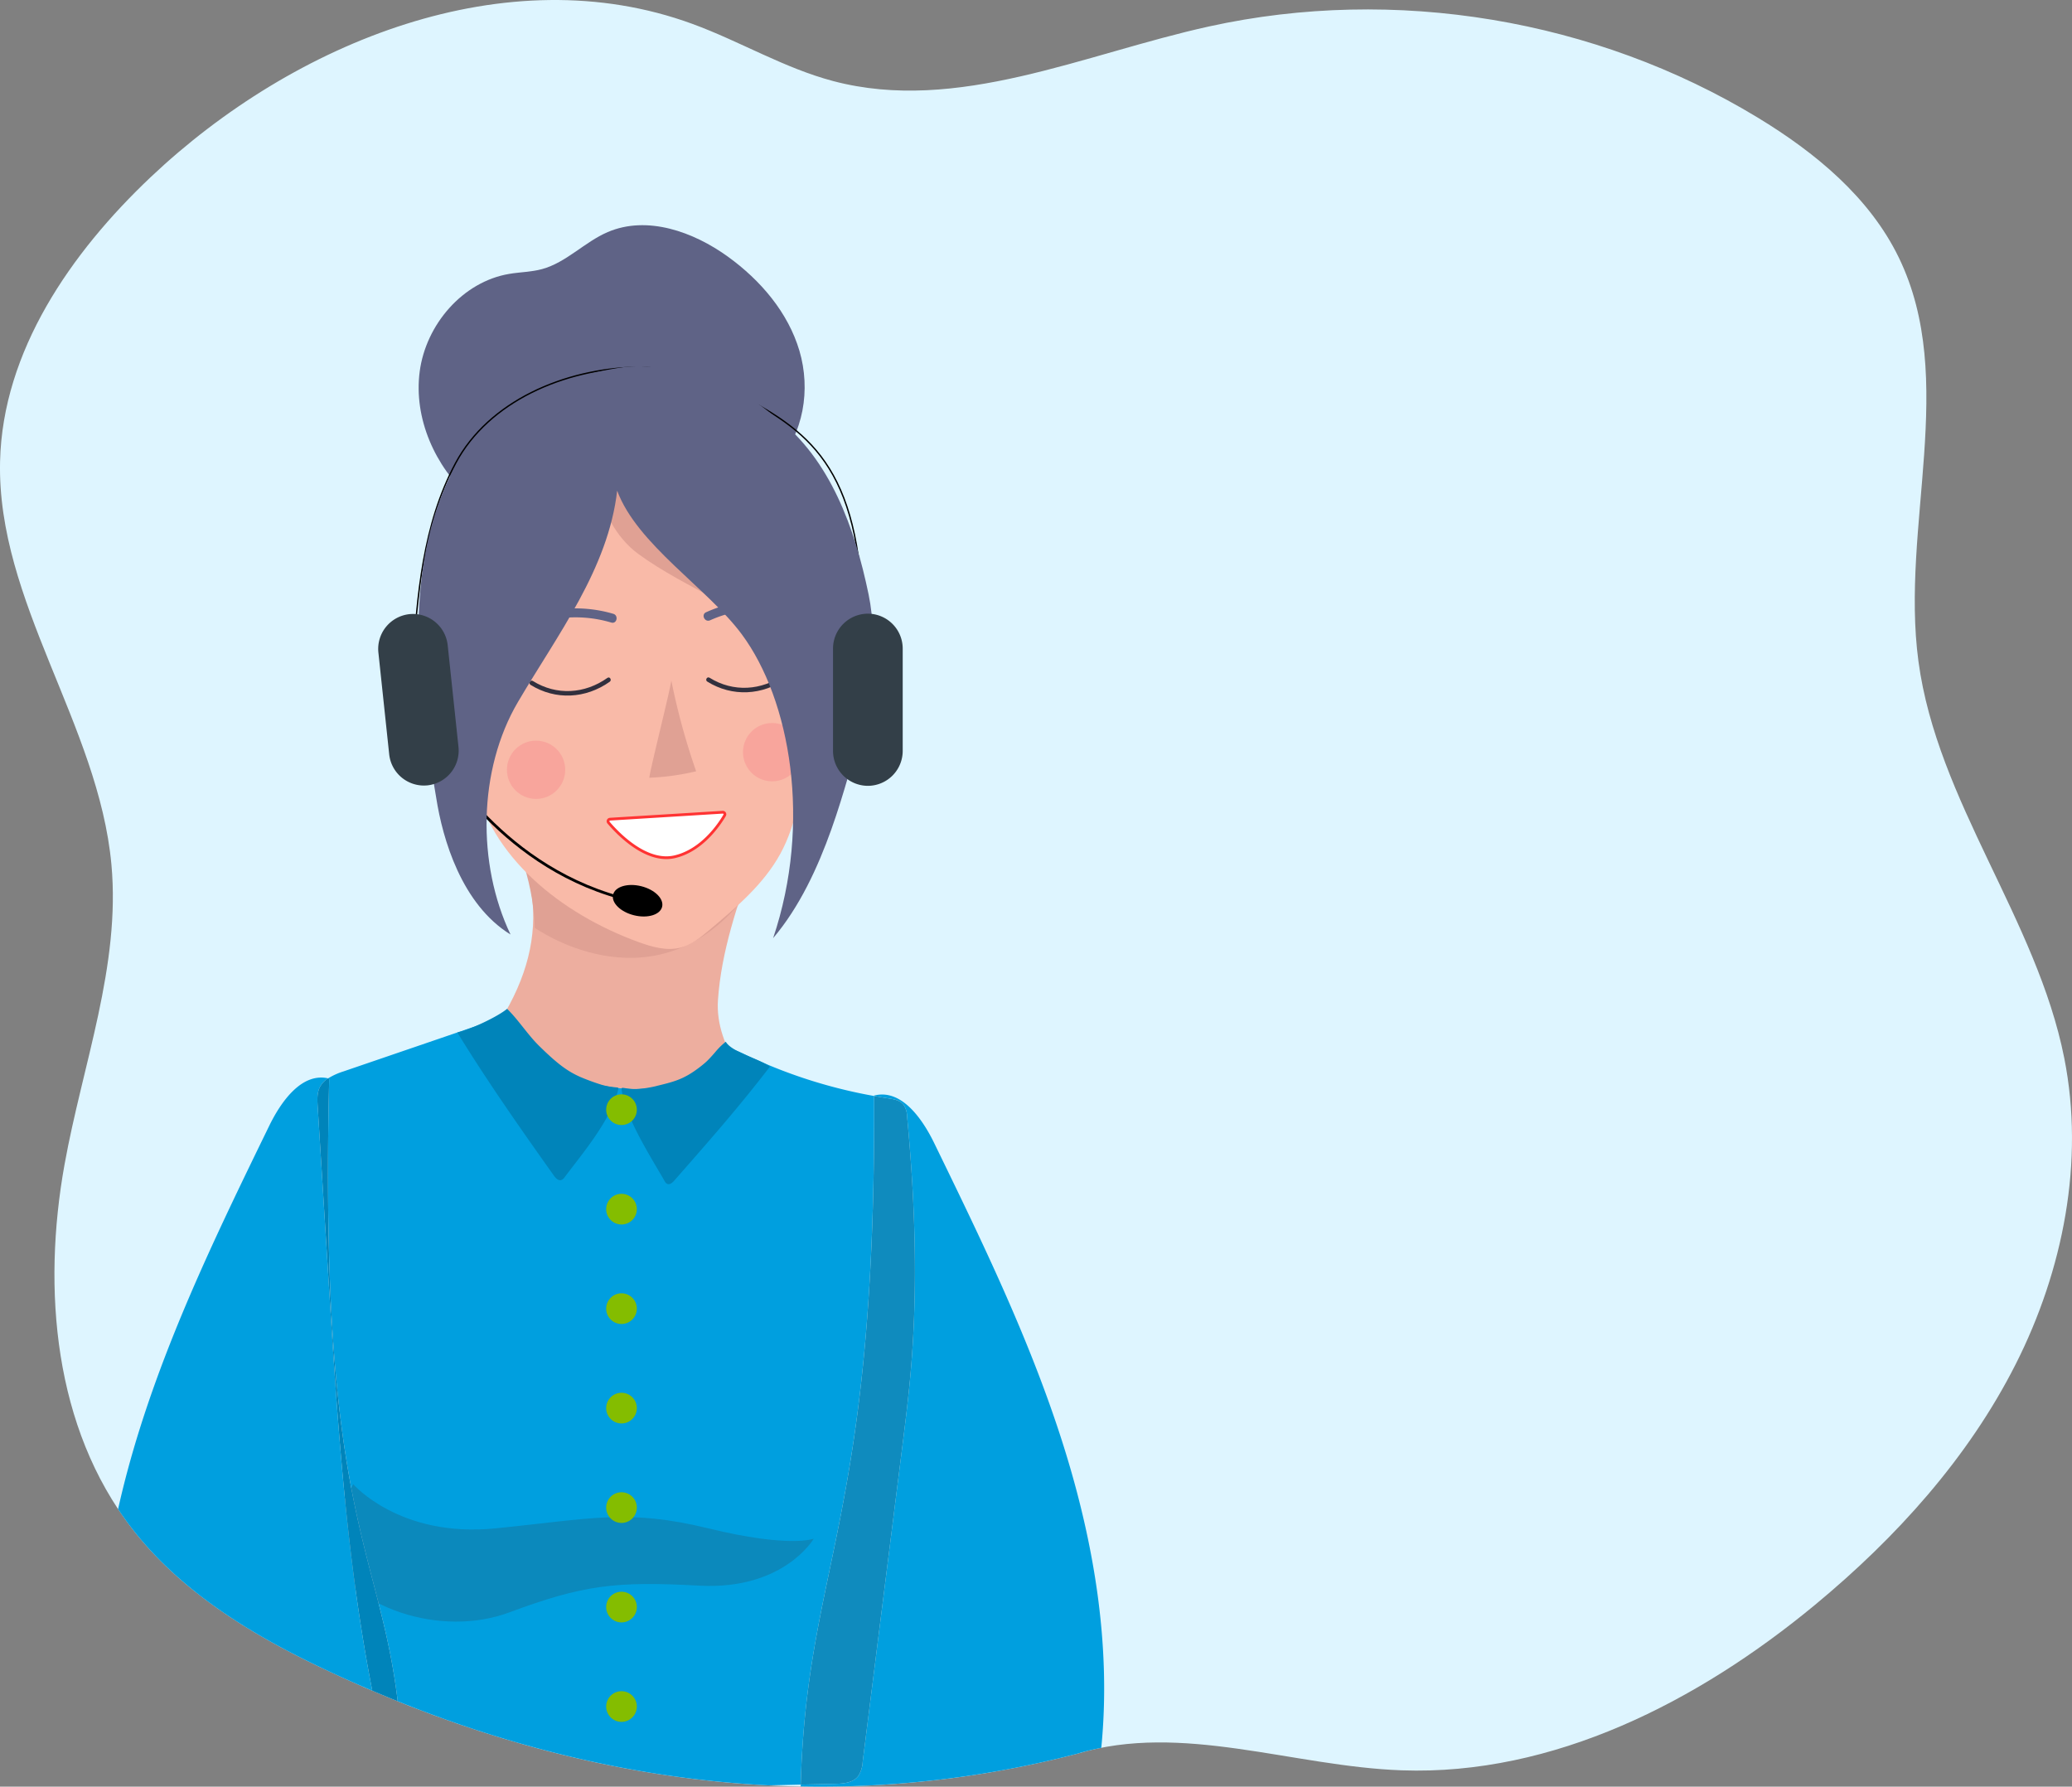 <svg xmlns="http://www.w3.org/2000/svg" width="751.528" height="648" viewBox="0 0 751.528 648">
  <rect x="0" y="0" width="751.528" height="648" fill="#808080" stroke="none"/>
  <g id="Group_2341" data-name="Group 2341" transform="translate(-1073.783 -3488)">
    <path id="Path_3189" data-name="Path 3189" d="M440.028,704.609c-93.7,24.393-187.443,10.335-274.8-31.425-25.687-12.28-50.68-27.718-68.112-50.229C68.882,586.5,64.465,536.3,72.644,490.921c6.543-36.29,20.386-72.114,17-108.834-4.665-50.643-41.577-95.324-40.384-146.166.938-39.937,25.625-75.666,54.65-103.115C156,83.55,233.006,52.592,300.328,77.233c17.293,6.331,33.33,16.059,51.134,20.761,44.955,11.872,90.962-9.86,136.375-19.834,67.276-14.772,140.066-2.67,198.942,33.078,20.836,12.652,40.551,28.861,51.182,50.8,21.52,44.407.539,97.468,7.1,146.377,6.824,50.843,42.909,93.6,52.894,143.922,7.427,37.438-.392,76.956-17.615,111.014s-43.4,62.985-72.814,87.31c-42.408,35.073-94.89,61.948-149.889,59.992-39.534-1.407-79.734-17.455-117.611-6.041" transform="translate(1024.549 3419.417)" fill="#def5ff"/>
    <g id="Group_2331" data-name="Group 2331" transform="translate(1246.64 3777.759)">
      <path id="Path_3190" data-name="Path 3190" d="M149.247,226.156c20.757,31.82,19.761,60.141-6.011,92.516,13.227,6.3,31.662,18.058,42.881,27.478,5.162,4.332,10.145,9.02,16.155,12.069,14.294,7.251,43.72-.033,53.706-12.569-12-13.111-26.394-28.826-25.189-46.555s7.137-34.751,13.019-51.518" transform="translate(-143.236 -226.156)" fill="#edae9f"/>
    </g>
    <g id="Group_2332" data-name="Group 2332" transform="translate(1192.757 3857.068)">
      <path id="Path_3191" data-name="Path 3191" d="M312.012,298.453l.017-.732a181.845,181.845,0,0,1-47.158-15.215c-2.569-1.239-5.445-2.573-8.161-1.7-2.072.664-3.531,2.46-5.031,4.035-10.244,10.743-26.579,12.341-40.873,8.337s-26.774-12.663-36.482-23.891l-.408.916q-27.156,9.29-54.311,18.576a24.748,24.748,0,0,0-5.625,2.536c.118.026.232.031.351.063l.02.9c-3.687,156.679,18.142,169.036,24.865,224.966,43.71,17.607,88.8,28.2,134.514,30.491q5.826-.13,11.655-.259C287.674,467.193,312.58,452.089,312.012,298.453Z" transform="translate(-113.934 -269.285)" fill="#009fdf"/>
    </g>
    <path id="Path_3192" data-name="Path 3192" d="M149.826,232.048s8.613,17.074,8.965,35.889c0,0,41.038,29.4,73.817-8.266l4.638-14.739" transform="translate(1108.932 3556.545)" fill="#e0a194"/>
    <path id="Path_3193" data-name="Path 3193" d="M236.914,169.357c15.224-.307,28.166,12.319,32.8,26.324s2.854,29.1,1.03,43.662q-1.677,13.383-3.356,26.767c-1.543,12.319-3.187,24.952-9.193,35.906-6.03,11-15.976,19.424-25.708,27.592-3.143,2.639-6.438,5.357-10.471,6.392-5.05,1.295-10.4-.256-15.3-2.039-27.883-10.147-54.093-30.982-59.532-59.2-2.677-13.893-1.9-103.261-9.68-115.263" transform="translate(1098.597 3495.687)" fill="#f9baa8"/>
    <g id="Group_2333" data-name="Group 2333" transform="translate(1225.626 3569.673)">
      <path id="Path_3194" data-name="Path 3194" d="M150.551,211.965c-12.786-11.419-20.6-28.887-18.361-45.884s15.537-32.556,32.44-35.417c3.963-.671,8.041-.682,11.92-1.738,8.832-2.4,15.417-9.82,23.83-13.429,14.286-6.129,31.061-.162,43.655,8.952,11.78,8.523,21.772,20.18,25.893,34.124s1.583,30.268-8.486,40.755" transform="translate(-131.807 -112.997)" fill="#5f6386"/>
    </g>
    <path id="Path_3195" data-name="Path 3195" d="M185.293,202.792a246.434,246.434,0,0,0,9.005,32.934,87.122,87.122,0,0,1-16.995,2.346c.509-3.889,7.481-31.392,7.99-35.281" transform="translate(1131.982 3532.003)" fill="#e0a194"/>
    <g id="Group_2334" data-name="Group 2334" transform="translate(1265.846 3733.705)">
      <path id="Path_3196" data-name="Path 3196" d="M181.949,202.348c-8.222,5.822-18.433,6.5-27.065,1.131-.892-.555-1.71.853-.822,1.407,9.1,5.655,20.027,5.015,28.709-1.131.848-.6.035-2.014-.822-1.407Z" transform="translate(-153.68 -202.199)" fill="#32303e"/>
    </g>
    <g id="Group_2335" data-name="Group 2335" transform="translate(1256.988 3708.645)">
      <path id="Path_3197" data-name="Path 3197" d="M188.108,190.549a48.58,48.58,0,0,0-38.486,4.822c-1.808,1.065-.046,3.8,1.762,2.738a45.322,45.322,0,0,1,35.994-4.386c2.015.594,2.733-2.584.73-3.174Z" transform="translate(-148.864 -188.572)" fill="#5f6386"/>
    </g>
    <g id="Group_2336" data-name="Group 2336" transform="translate(1329.933 3732.524)">
      <path id="Path_3198" data-name="Path 3198" d="M216.8,201.706c-8.222,5.82-18.433,6.495-27.065,1.131-.894-.555-1.712.853-.822,1.4,9.1,5.655,20.027,5.015,28.709-1.131.848-.6.035-2.012-.822-1.4Z" transform="translate(-188.53 -201.557)" fill="#32303e"/>
    </g>
    <path id="Path_3199" data-name="Path 3199" d="M169.884,231.3l40.862-2.521a.763.763,0,0,1,.708,1.149c-1.993,3.4-8.3,12.782-18.179,15.024-10.412,2.361-20.8-8.705-23.931-12.4A.764.764,0,0,1,169.884,231.3Z" transform="translate(1125.153 3553.8)" fill="#fff" stroke="#f33" stroke-width="1"/>
    <path id="Path_3200" data-name="Path 3200" d="M187.986,251.048c-.721,2.911-5.287,4.285-10.2,3.067s-8.3-4.564-7.582-7.475,5.287-4.285,10.2-3.067S188.708,248.137,187.986,251.048Z" transform="translate(1125.95 3565.841)"/>
    <circle id="Ellipse_57" data-name="Ellipse 57" cx="10.57" cy="10.57" r="10.57" transform="translate(1257.651 3756.617)" fill="#f79292" opacity="0.51"/>
    <path id="Path_3201" data-name="Path 3201" d="M216.927,221.755a10.571,10.571,0,1,1-10.572-10.57A10.57,10.57,0,0,1,216.927,221.755Z" transform="translate(1147.487 3539.044)" fill="#f79292" opacity="0.51"/>
    <path id="Path_3202" data-name="Path 3202" d="M157.493,267.555c4.239,4.163,7.409,9.314,11.647,13.477,6.815,6.7,10.392,9.229,14.945,11.252a83.039,83.039,0,0,0,8.225,2.983c5.243,1.276,5.789.28,5.458,1.65-2.65,10.987-12.578,22.626-19.373,31.658a2.693,2.693,0,0,1-1.239,1.076c-1.083.337-2.061-.706-2.718-1.631-11.979-16.872-24.187-34.251-35-51.893,4.731-1.054,14.538-5.667,18.054-8.571" transform="translate(1100.219 3586.331)" fill="#0084ba"/>
    <path id="Path_3203" data-name="Path 3203" d="M209.646,274.047c-4.15,3.316-4.185,5.026-8.336,8.341-6.675,5.331-9.873,6.043-18.049,8a43.755,43.755,0,0,1-4.844.752c-4.248.467-6.712-1.017-6.592-.005,1.2,10.141,10.561,24.571,15.594,33.374a2.4,2.4,0,0,0,.976,1.092c.916.41,1.883-.428,2.554-1.193,12.256-13.957,23.4-26.576,34.709-41.342-4.178-2.994-13.85-5.243-16.013-9.016" transform="translate(1127.386 3591.778)" fill="#0084ba"/>
    <path id="Path_3204" data-name="Path 3204" d="M165.553,160.508s1.021,26.824,17.6,38.971c17.672,12.946,40.889,20.4,47.638,31.43S201.7,163.916,201.7,163.916l-19.11-11.9" transform="translate(1122.126 3489.411)" fill="#e0a194"/>
    <g id="Group_2337" data-name="Group 2337" transform="translate(1328.983 3705.743)">
      <path id="Path_3205" data-name="Path 3205" d="M227.7,190.77a48.582,48.582,0,0,0-38.786.535c-1.912.857-.465,3.773,1.449,2.916a45.312,45.312,0,0,1,36.259-.377c1.936.811,3-2.267,1.078-3.075Z" transform="translate(-188.015 -186.993)" fill="#5f6386"/>
    </g>
    <path id="Path_3206" data-name="Path 3206" d="M135.978,217.86s22.675,41.531,69.856,52.18" transform="translate(1097.315 3544.643)" fill="none" stroke="#000" stroke-width="1"/>
    <path id="Path_3207" data-name="Path 3207" d="M130.635,248.8c1.622-24.979,3.639-50.7,15.579-73.009s39.223-34.238,66-34.79c8.608-.177,24.764,3.825,32.009,7.512,27.644,14.071,47.594,25.535,49.567,79.4" transform="translate(1092.834 3480.164)" fill="none" stroke="#000" stroke-width="0.5"/>
    <g id="Group_2338" data-name="Group 2338" transform="translate(1225.499 3620.861)">
      <path id="Path_3208" data-name="Path 3208" d="M203.873,185.936c7.219,19.518,32.815,35.38,45.207,52.1,17.605,23.753,25.47,68.294,11.364,110.182,19.235-22.611,26.445-57.747,31.7-73.87,2.446-7.5,3.235-15.645,3.932-23.5.828-9.327.877-18.17-1.021-27.339-4.98-24.077-13.92-48.958-33.356-64.015-10.43-8.078-15.566-12.3-28.243-15.956-6.82-1.964-20.117-3.336-27.155-2.4-25.06,3.332-52.7,16.947-63.956,41.485s-11.673,52.6-9.7,79.526c.995,13.6,3.5,21.771,5.607,35.239,2.33,14.91,9.176,38.55,26.941,49.519-12.225-25.719-11.75-59.744,2.676-84.3s32.758-48.376,36-76.669" transform="translate(-131.739 -140.834)" fill="#5f6386"/>
    </g>
    <path id="Path_3209" data-name="Path 3209" d="M141.723,251.837h0a12.676,12.676,0,0,1-13.9-11.234L123.9,203.645a12.675,12.675,0,0,1,11.234-13.9h0a12.676,12.676,0,0,1,13.9,11.234l3.921,36.958A12.674,12.674,0,0,1,141.723,251.837Z" transform="translate(1087.126 3520.999)" fill="#333f48"/>
    <path id="Path_3210" data-name="Path 3210" d="M226.179,252.058h0a12.676,12.676,0,0,1-12.637-12.639V202.256a12.674,12.674,0,0,1,12.637-12.637h0a12.675,12.675,0,0,1,12.639,12.637V239.42A12.676,12.676,0,0,1,226.179,252.058Z" transform="translate(1162.384 3520.952)" fill="#333f48"/>
    <path id="Path_3211" data-name="Path 3211" d="M179.917,289.985a5.559,5.559,0,1,1-5.559-5.561A5.559,5.559,0,0,1,179.917,289.985Z" transform="translate(1124.85 3600.483)" fill="#84bd00"/>
    <path id="Path_3212" data-name="Path 3212" d="M179.917,309.6a5.559,5.559,0,1,1-5.559-5.559A5.559,5.559,0,0,1,179.917,309.6Z" transform="translate(1124.85 3616.942)" fill="#84bd00"/>
    <path id="Path_3213" data-name="Path 3213" d="M179.917,329.223a5.559,5.559,0,1,1-5.559-5.559A5.558,5.558,0,0,1,179.917,329.223Z" transform="translate(1124.85 3633.4)" fill="#84bd00"/>
    <path id="Path_3214" data-name="Path 3214" d="M179.917,348.843a5.559,5.559,0,1,1-5.559-5.559A5.558,5.558,0,0,1,179.917,348.843Z" transform="translate(1124.85 3649.859)" fill="#84bd00"/>
    <path id="Path_3215" data-name="Path 3215" d="M179.917,388.083a5.559,5.559,0,1,1-5.559-5.559A5.559,5.559,0,0,1,179.917,388.083Z" transform="translate(1124.85 3682.777)" fill="#84bd00"/>
    <path id="Path_3216" data-name="Path 3216" d="M179.917,407.7a5.559,5.559,0,1,1-5.559-5.559A5.56,5.56,0,0,1,179.917,407.7Z" transform="translate(1124.85 3699.235)" fill="#84bd00"/>
    <path id="Path_3217" data-name="Path 3217" d="M124.224,361.311s16.789,19.492,51.5,16.031,47.853-7.2,77.356,0,38.184,3.727,38.184,3.727-10.829,18.707-41.491,17.039-42.223-.219-69.091,9.752c-24.391,9.053-57.151-1.164-68.121-23.275" transform="translate(1077.673 3664.982)" fill="#333f48" opacity="0.23" style="mix-blend-mode: multiply;isolation: isolate"/>
    <g id="Group_2339" data-name="Group 2339" transform="translate(1116.61 3878.812)">
      <path id="Path_3218" data-name="Path 3218" d="M145.689,494.9q9.469,4.526,19.04,8.6c-9.538-48.607-12.7-98.4-15.8-147.924l-4.005-64.026c-.145-2.324-.268-4.77.748-6.866a8.388,8.388,0,0,1,3.045-3.286c-9.566-2.15-17.041,8.326-21.388,17.251-17.453,35.831-34.97,71.825-46.938,109.84-3.016,9.579-5.667,19.31-7.865,29.139q2.389,3.6,5.051,7.047C95.009,467.182,120,482.619,145.689,494.9Z" transform="translate(-72.525 -281.11)" fill="#009fdf"/>
    </g>
    <path id="Path_3219" data-name="Path 3219" d="M112.688,284.55c-1.017,2.1-.894,4.542-.748,6.866l4.005,64.026c3.1,49.521,6.263,99.316,15.8,147.924q4.6,1.964,9.224,3.825c-6.723-55.93-28.552-68.287-24.865-224.966l-.02-.9c-.12-.031-.234-.037-.351-.062A8.387,8.387,0,0,0,112.688,284.55Z" transform="translate(1077.068 3597.832)" fill="#0084ba"/>
    <g id="Group_2340" data-name="Group 2340" transform="translate(1364.189 3884.967)">
      <path id="Path_3220" data-name="Path 3220" d="M302.5,411.855c-11.967-38.017-29.485-74.01-46.938-109.84-4.4-9.034-12-19.683-21.737-17.19l0,.169c1.69.3,3.382.6,5.081.851,2.014.3,4.233.671,5.52,2.249a8.109,8.109,0,0,1,1.344,4.478c2.916,30.917,3.979,62.092,1.245,93.027-.824,9.321-1.992,18.608-3.159,27.892q-7.1,56.471-14.2,112.941a10.509,10.509,0,0,1-1.64,5.252c-1.89,2.435-5.4,2.712-8.481,2.786q-6.179.143-12.357.274c-.007.219-.013.434-.02.653a369.054,369.054,0,0,0,100.388-11.881c2.871-.864,5.756-1.554,8.65-2.122C319.837,484.6,313.627,447.193,302.5,411.855Z" transform="translate(-207.159 -284.457)" fill="#009fdf"/>
    </g>
    <path id="Path_3221" data-name="Path 3221" d="M207.17,534.5q6.179-.141,12.357-.274c3.08-.074,6.591-.351,8.481-2.786a10.508,10.508,0,0,0,1.64-5.252q7.1-56.471,14.2-112.941c1.168-9.285,2.335-18.571,3.159-27.892,2.734-30.936,1.672-62.11-1.245-93.027a8.109,8.109,0,0,0-1.344-4.478c-1.287-1.578-3.507-1.949-5.52-2.249-1.7-.252-3.391-.552-5.081-.851l-.017.732C234.365,439.116,209.459,454.221,207.17,534.5Z" transform="translate(1157.039 3600.755)" fill="#0084ba" opacity="0.93"/>
    <path id="Path_3222" data-name="Path 3222" d="M179.917,368.463a5.559,5.559,0,1,1-5.559-5.559A5.559,5.559,0,0,1,179.917,368.463Z" transform="translate(1124.85 3666.318)" fill="#84bd00"/>
  </g>
</svg>
